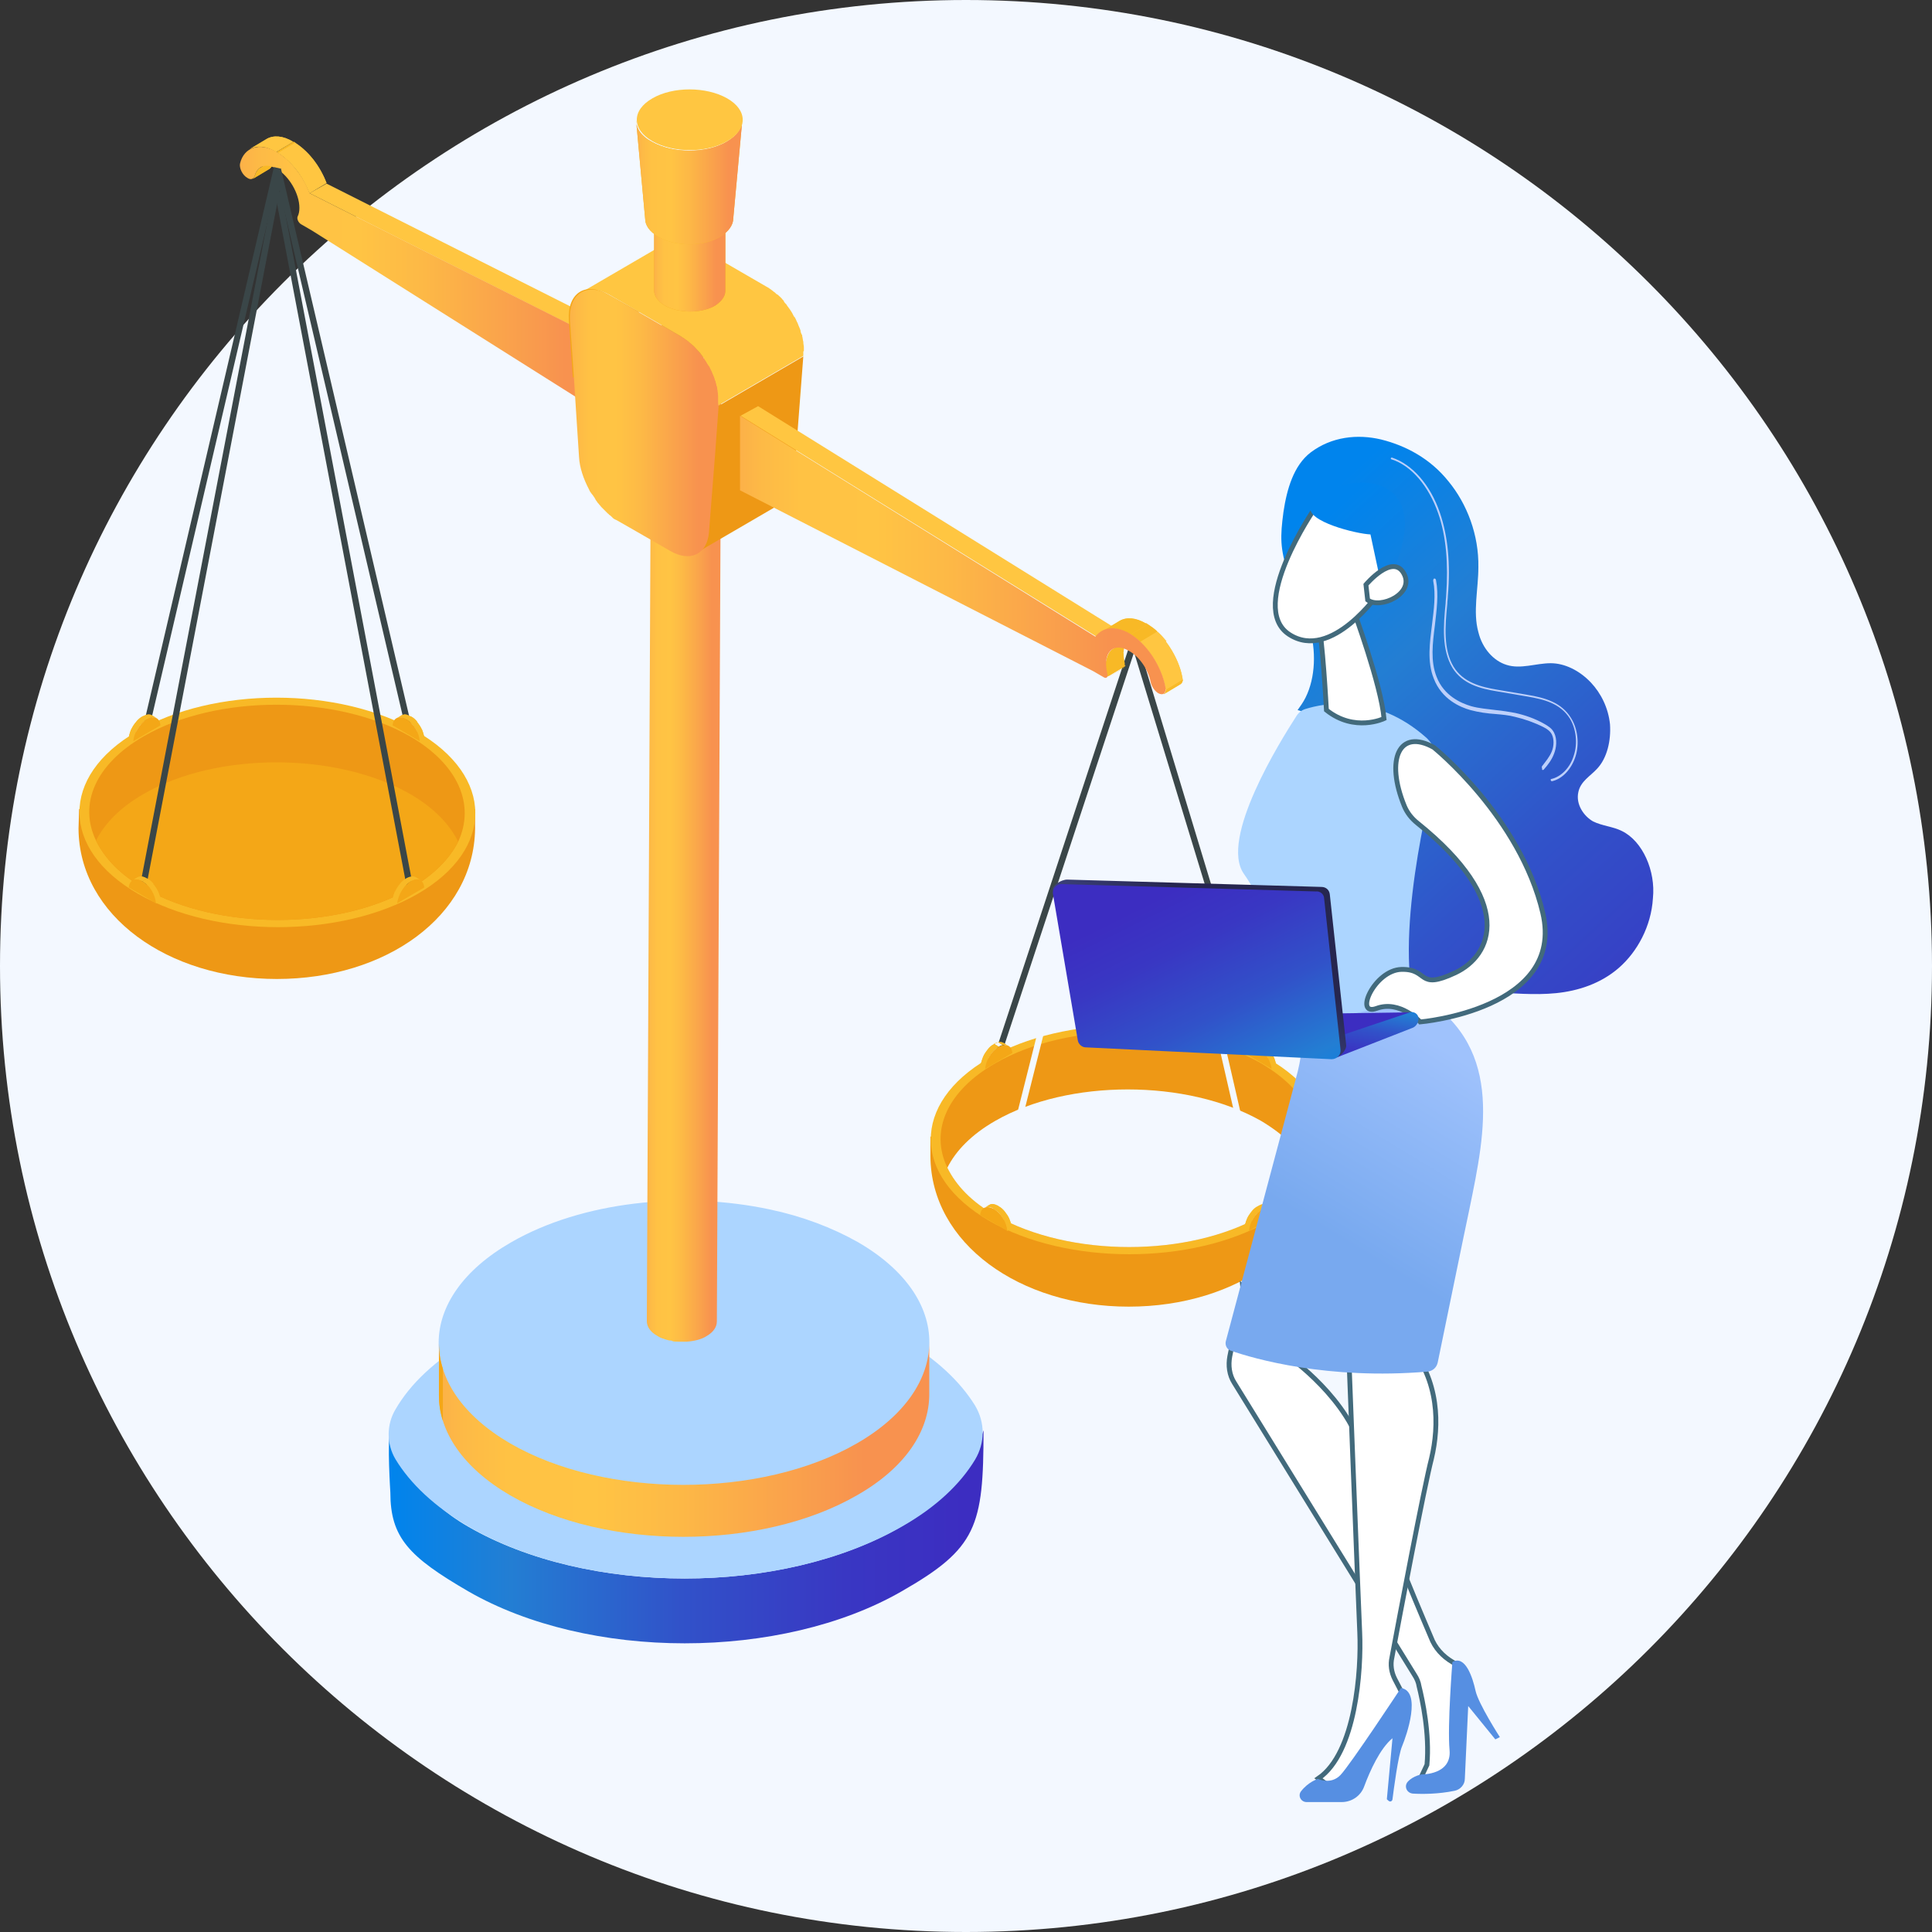 <svg width="100" height="100" viewBox="0 0 100 100" fill="none" xmlns="http://www.w3.org/2000/svg">
    <rect x="0" y="0" width="100" height="100" fill="#333333" stroke="none"/>
    <path d="M50 100C77.614 100 100 77.614 100 50C100 22.386 77.614 0 50 0C22.386 0 0 22.386 0 50C0 77.614 22.386 100 50 100Z" fill="#F3F8FF"/>
    <path d="M48.158 59.854C48.188 64.357 52.778 67.632 58.422 67.632C64.065 67.632 68.626 64.386 68.685 59.854V58.83H48.158V59.854Z" fill="#EE9815"/>
    <path d="M65.644 54.795C69.65 57.105 69.679 60.877 65.703 63.187C61.697 65.497 55.206 65.497 51.2 63.187C47.194 60.877 47.164 57.105 51.141 54.795C55.118 52.485 61.638 52.485 65.644 54.795Z" fill="#F8B926"/>
    <path d="M67.779 60.497C67.34 61.374 66.522 62.222 65.293 62.924C61.522 65.088 55.381 65.088 51.551 62.924C50.293 62.222 49.475 61.345 49.036 60.439C48.13 58.567 48.978 56.491 51.522 55.029C55.293 52.866 61.434 52.866 65.264 55.029C67.837 56.55 68.685 58.626 67.779 60.497Z" fill="#EE9815"/>
    <path d="M67.778 60.497C67.34 61.374 66.521 62.222 65.293 62.924C61.521 65.088 55.381 65.088 51.55 62.924C50.293 62.222 49.474 61.345 49.035 60.439C49.474 59.561 50.293 58.714 51.521 58.012C55.293 55.848 61.433 55.848 65.264 58.012C66.492 58.743 67.34 59.591 67.778 60.497Z" fill="#F3F8FF"/>
    <path d="M51.608 63.099L51.287 63.041L58.655 33.772L58.977 33.83L51.608 63.099Z" fill="#F3F8FF"/>
    <path d="M65.147 63.099L58.597 34.532L58.889 34.474L65.468 63.041L65.147 63.099Z" fill="#F3F8FF"/>
    <path d="M51.784 54.708L51.463 54.649L58.539 33.187L58.86 33.275L51.784 54.708Z" fill="#3A4648"/>
    <path d="M65.059 54.62L58.568 33.333L58.889 33.245L65.351 54.561L65.059 54.62Z" fill="#3A4648"/>
    <path d="M51.931 53.976L52.165 54.123C52.048 54.035 51.843 54.064 51.668 54.181L51.434 54.035C51.638 53.918 51.814 53.918 51.931 53.976Z" fill="#F8B926"/>
    <path d="M51.697 54.181L51.463 54.035C51.55 54.006 51.609 53.977 51.667 53.947L51.901 54.094C51.843 54.094 51.755 54.123 51.697 54.181Z" fill="#F3F8FF"/>
    <path d="M51.901 54.094L51.667 53.947C51.784 53.918 51.872 53.947 51.93 53.977L52.164 54.123C52.105 54.065 52.018 54.065 51.901 54.094Z" fill="#F8B926"/>
    <path d="M52.194 54.123L51.959 53.976L52.194 54.123Z" fill="#F8B926"/>
    <path d="M50.995 55.322L50.761 55.176C50.79 54.737 51.112 54.24 51.463 54.035L51.697 54.182C51.316 54.386 51.024 54.883 50.995 55.322Z" fill="#F8B926"/>
    <path d="M50.995 55.322L50.761 55.176C50.761 55.03 50.819 54.883 50.878 54.708L51.112 54.854C51.024 55 50.995 55.176 50.995 55.322Z" fill="#F8B926"/>
    <path d="M51.112 54.854L50.878 54.708C50.936 54.562 51.024 54.445 51.112 54.328L51.346 54.474C51.258 54.591 51.17 54.737 51.112 54.854Z" fill="#F8B926"/>
    <path d="M51.345 54.474L51.111 54.328C51.199 54.211 51.316 54.094 51.462 54.035L51.696 54.182C51.55 54.24 51.433 54.357 51.345 54.474Z" fill="#F8B926"/>
    <path d="M51.697 54.181C52.077 53.977 52.369 54.123 52.399 54.503L50.995 55.322C51.024 54.883 51.317 54.386 51.697 54.181Z" fill="#F4A717"/>
    <path d="M51.199 62.369L50.965 62.515C51.082 62.427 51.287 62.456 51.462 62.573L51.696 62.427C51.492 62.31 51.316 62.281 51.199 62.369Z" fill="#F8B926"/>
    <path d="M51.433 62.573L51.667 62.427C51.58 62.397 51.521 62.368 51.463 62.339L51.229 62.485C51.287 62.485 51.375 62.514 51.433 62.573Z" fill="#F8B926"/>
    <path d="M51.228 62.485L51.462 62.339C51.345 62.31 51.258 62.339 51.199 62.368L50.965 62.514C51.024 62.456 51.111 62.456 51.228 62.485Z" fill="#F8B926"/>
    <path d="M50.936 62.514L51.17 62.368L50.936 62.514Z" fill="#F8B926"/>
    <path d="M52.136 63.713L52.369 63.567C52.34 63.129 52.019 62.632 51.668 62.427L51.434 62.573C51.814 62.778 52.106 63.275 52.136 63.713Z" fill="#F8B926"/>
    <path d="M52.135 63.714L52.369 63.568C52.369 63.421 52.311 63.275 52.252 63.1L52.018 63.246C52.106 63.392 52.135 63.568 52.135 63.714Z" fill="#F8B926"/>
    <path d="M52.018 63.245L52.252 63.099C52.193 62.953 52.106 62.836 52.018 62.719L51.784 62.865C51.872 62.982 51.959 63.129 52.018 63.245Z" fill="#F8B926"/>
    <path d="M51.785 62.865L52.019 62.719C51.931 62.602 51.814 62.485 51.668 62.427L51.434 62.573C51.58 62.632 51.697 62.748 51.785 62.865Z" fill="#F8B926"/>
    <path d="M51.433 62.573C51.053 62.368 50.761 62.515 50.732 62.895L52.135 63.713C52.106 63.275 51.813 62.778 51.433 62.573Z" fill="#F4A717"/>
    <path d="M64.854 53.976L64.62 54.123C64.737 54.035 64.942 54.064 65.117 54.181L65.351 54.035C65.146 53.918 64.971 53.918 64.854 53.976Z" fill="#F8B926"/>
    <path d="M65.117 54.181L65.351 54.035C65.263 54.006 65.205 53.977 65.146 53.947L64.912 54.094C64.942 54.094 65.029 54.123 65.117 54.181Z" fill="#F8B926"/>
    <path d="M64.883 54.094L65.117 53.947C65 53.918 64.912 53.947 64.854 53.977L64.62 54.123C64.678 54.065 64.795 54.065 64.883 54.094Z" fill="#F8B926"/>
    <path d="M64.62 54.123L64.854 53.976L64.62 54.123C64.62 54.123 64.591 54.123 64.62 54.123Z" fill="#F8B926"/>
    <path d="M65.819 55.322L66.053 55.176C66.024 54.737 65.702 54.24 65.351 54.035L65.117 54.182C65.468 54.386 65.761 54.883 65.819 55.322Z" fill="#F8B926"/>
    <path d="M65.819 55.322L66.053 55.176C66.053 55.03 65.995 54.883 65.936 54.708L65.702 54.854C65.761 55 65.79 55.176 65.819 55.322Z" fill="#F8B926"/>
    <path d="M65.673 54.854L65.907 54.708C65.848 54.562 65.76 54.445 65.673 54.328L65.439 54.474C65.556 54.591 65.614 54.737 65.673 54.854Z" fill="#F8B926"/>
    <path d="M65.439 54.474L65.673 54.328C65.585 54.211 65.468 54.094 65.322 54.035L65.088 54.182C65.234 54.24 65.351 54.357 65.439 54.474Z" fill="#F8B926"/>
    <path d="M65.117 54.181C64.737 53.977 64.445 54.123 64.416 54.503L65.819 55.322C65.761 54.883 65.468 54.386 65.117 54.181Z" fill="#F4A717"/>
    <path d="M65.614 62.369L65.848 62.515C65.731 62.427 65.527 62.456 65.351 62.573L65.117 62.427C65.293 62.31 65.468 62.281 65.614 62.369Z" fill="#F8B926"/>
    <path d="M65.351 62.573L65.117 62.427C65.205 62.397 65.263 62.368 65.322 62.339L65.556 62.485C65.498 62.485 65.41 62.514 65.351 62.573Z" fill="#F8B926"/>
    <path d="M65.556 62.485L65.322 62.339C65.439 62.31 65.526 62.339 65.585 62.368L65.819 62.514C65.76 62.456 65.672 62.456 65.556 62.485Z" fill="#F8B926"/>
    <path d="M65.848 62.514L65.614 62.368L65.848 62.514Z" fill="#F8B926"/>
    <path d="M64.65 63.713L64.416 63.567C64.445 63.129 64.766 62.632 65.117 62.427L65.351 62.573C64.971 62.778 64.679 63.275 64.65 63.713Z" fill="#F8B926"/>
    <path d="M64.65 63.714L64.416 63.568C64.416 63.421 64.474 63.275 64.532 63.1L64.766 63.246C64.708 63.392 64.65 63.568 64.65 63.714Z" fill="#F8B926"/>
    <path d="M64.767 63.245L64.533 63.099C64.591 62.953 64.679 62.836 64.767 62.719L65.001 62.865C64.913 62.982 64.825 63.129 64.767 63.245Z" fill="#F8B926"/>
    <path d="M65 62.865L64.766 62.719C64.854 62.602 64.971 62.485 65.117 62.427L65.351 62.573C65.234 62.632 65.117 62.748 65 62.865Z" fill="#F8B926"/>
    <path d="M65.352 62.573C65.732 62.368 66.024 62.515 66.053 62.895L64.65 63.713C64.679 63.275 64.972 62.778 65.352 62.573Z" fill="#F4A717"/>
    <path d="M13.479 8.684L14.356 8.157C14.21 8.245 14.123 8.391 14.064 8.596C14.035 8.655 14.005 8.713 13.947 8.742L13.07 9.269C13.128 9.239 13.158 9.181 13.187 9.122C13.245 8.918 13.333 8.771 13.479 8.684Z" fill="#F8B926"/>
    <path d="M13.479 8.684L14.357 8.157C14.298 8.187 14.24 8.245 14.21 8.304L13.333 8.83C13.363 8.771 13.421 8.713 13.479 8.684Z" fill="#F8B926"/>
    <path d="M13.333 8.83L14.21 8.303C14.152 8.362 14.123 8.45 14.093 8.537L13.216 9.064C13.216 8.976 13.275 8.888 13.333 8.83Z" fill="#F8B926"/>
    <path d="M13.187 9.064L14.064 8.538C14.064 8.567 14.064 8.567 14.064 8.596C14.064 8.596 14.064 8.596 14.064 8.625L13.187 9.152C13.187 9.152 13.187 9.152 13.187 9.122C13.187 9.093 13.187 9.064 13.187 9.064Z" fill="#F8B926"/>
    <path d="M13.187 9.122L14.064 8.596C14.064 8.625 14.035 8.655 14.005 8.684L13.128 9.21C13.157 9.181 13.157 9.152 13.187 9.122Z" fill="#F8B926"/>
    <path d="M13.128 9.21L14.005 8.684C13.976 8.713 13.976 8.713 13.947 8.742L13.07 9.269C13.099 9.24 13.128 9.24 13.128 9.21Z" fill="#F8B926"/>
    <path d="M12.924 7.719L13.801 7.193C14.152 6.988 14.649 7.017 15.175 7.339L14.298 7.865C13.772 7.544 13.304 7.514 12.924 7.719Z" fill="#F8B926"/>
    <path d="M12.924 7.719L13.801 7.193C14.152 6.988 14.649 7.017 15.175 7.339L14.298 7.865C13.772 7.544 13.304 7.514 12.924 7.719Z" fill="#FFC641"/>
    <path d="M14.328 7.865L15.205 7.338C15.936 7.777 16.579 8.596 16.901 9.473L16.023 9.999C15.702 9.122 15.059 8.303 14.328 7.865Z" fill="#FFC641"/>
    <path d="M14.328 7.865L15.205 7.338C15.234 7.367 15.263 7.367 15.293 7.397L14.415 7.923C14.357 7.894 14.357 7.894 14.328 7.865Z" fill="#F8B926"/>
    <path d="M14.386 7.923L15.263 7.397C15.438 7.514 15.614 7.631 15.76 7.777L14.883 8.303C14.736 8.157 14.561 8.011 14.386 7.923Z" fill="#FFC641"/>
    <path d="M14.883 8.303L15.76 7.777C15.936 7.923 16.082 8.098 16.228 8.274L15.351 8.8C15.205 8.625 15.059 8.449 14.883 8.303Z" fill="#FFC641"/>
    <path d="M15.351 8.8L16.228 8.274C16.491 8.625 16.725 9.034 16.901 9.473L16.023 9.999C15.848 9.59 15.643 9.18 15.351 8.8Z" fill="#FFC641"/>
    <path d="M31.783 17.953L32.69 17.456L32.66 21.316L31.783 21.813V17.953Z" fill="#F8B926"/>
    <path d="M16.024 10L16.901 9.503L32.69 17.456L31.784 17.953L16.024 10Z" fill="#FFC641"/>
    <path d="M14.327 7.865C15.058 8.304 15.702 9.122 16.023 10L31.813 17.953V21.812L16.14 11.929L15.585 11.608C15.438 11.52 15.351 11.315 15.409 11.198C15.468 11.082 15.497 10.935 15.497 10.76C15.497 10.029 14.971 9.122 14.327 8.742C13.772 8.421 13.333 8.596 13.187 9.093C13.129 9.269 12.982 9.327 12.807 9.21C12.544 9.064 12.368 8.684 12.427 8.45C12.632 7.631 13.421 7.339 14.327 7.865Z" fill="url(#paint0_linear)"/>
    <path d="M50.907 74.035C50.351 75.819 49.065 77.631 46.667 79.006C40.439 82.602 30.41 82.602 24.211 79.006C21.872 77.661 20.761 75.789 20.205 74.035C20.03 74.561 20.205 77.251 20.205 77.251C20.205 79.59 21.17 80.585 24.24 82.368C27.34 84.152 31.375 85.058 35.439 85.058C39.503 85.058 43.568 84.152 46.667 82.368C50.556 80.146 50.907 79.006 50.907 74.035Z" fill="url(#paint1_linear)"/>
    <path d="M24.24 79.006C30.41 82.602 40.468 82.602 46.696 79.006C48.45 78.012 49.708 76.813 50.468 75.555C50.994 74.678 50.994 73.626 50.468 72.749C49.708 71.52 48.48 70.351 46.784 69.357C40.614 65.76 30.556 65.76 24.328 69.357C22.515 70.409 21.228 71.637 20.468 72.953C20 73.743 20 74.737 20.468 75.526C21.228 76.784 22.486 77.982 24.24 79.006Z" fill="#ACD5FF"/>
    <path d="M44.415 64.298C43.07 63.538 41.52 62.953 39.854 62.602C35.351 61.637 30.117 62.193 26.462 64.298C21.462 67.163 21.462 71.813 26.403 74.678C27.982 75.614 29.912 76.228 31.93 76.549C36.199 77.251 40.965 76.608 44.356 74.678C49.327 71.813 49.356 67.163 44.415 64.298Z" fill="#ACD5FF"/>
    <path d="M22.719 69.532V72.222C22.719 74.093 23.947 75.965 26.403 77.397C31.345 80.263 39.386 80.263 44.356 77.397C46.871 75.965 48.099 74.064 48.099 72.164V69.474C48.099 71.374 46.842 73.275 44.356 74.707C39.386 77.573 31.345 77.573 26.403 74.707C23.947 73.275 22.719 71.403 22.719 69.532Z" fill="url(#paint2_linear)"/>
    <path d="M22.719 69.532V72.222C22.719 72.66 22.777 73.099 22.924 73.538V70.848C22.777 70.409 22.719 69.971 22.719 69.532Z" fill="#F4A717"/>
    <path d="M36.813 16.843C37.544 17.252 37.544 17.924 36.813 18.334C36.111 18.743 34.941 18.743 34.211 18.334C33.48 17.924 33.48 17.252 34.211 16.843C34.941 16.433 36.082 16.433 36.813 16.843Z" fill="#E6A439"/>
    <path d="M4.064 42.894C4.094 47.397 8.684 50.672 14.328 50.672C19.971 50.672 24.532 47.427 24.591 42.894V41.871H4.094L4.064 42.894Z" fill="#EE9815"/>
    <path d="M21.579 37.865C25.585 40.175 25.614 43.947 21.638 46.257C17.632 48.567 11.141 48.567 7.135 46.257C3.129 43.947 3.1 40.175 7.076 37.865C11.053 35.526 17.544 35.526 21.579 37.865Z" fill="#F8B926"/>
    <path d="M23.714 43.567C23.275 44.444 22.457 45.292 21.229 45.994C17.457 48.158 11.287 48.158 7.486 45.994C6.229 45.292 5.41 44.415 4.971 43.509C4.065 41.637 4.913 39.561 7.457 38.099C11.229 35.935 17.369 35.935 21.199 38.099C23.773 39.59 24.591 41.696 23.714 43.567Z" fill="#EE9815"/>
    <path d="M23.713 43.567C23.275 44.444 22.456 45.292 21.228 45.994C17.456 48.158 11.287 48.158 7.485 45.994C6.228 45.292 5.409 44.415 4.971 43.508C5.409 42.631 6.228 41.783 7.456 41.082C11.228 38.918 17.368 38.918 21.199 41.082C22.427 41.783 23.275 42.661 23.713 43.567Z" fill="#F4A717"/>
    <path d="M14.272 9.217L7.203 46.089L7.519 46.15L14.588 9.278L14.272 9.217Z" fill="#3A4648"/>
    <path d="M14.546 9.911L14.23 9.971L21.096 46.139L21.412 46.08L14.546 9.911Z" fill="#3A4648"/>
    <path d="M14.178 8.647L7.393 37.69L7.707 37.763L14.492 8.72L14.178 8.647Z" fill="#3A4648"/>
    <path d="M14.539 8.714L14.225 8.788L20.992 37.685L21.305 37.612L14.539 8.714Z" fill="#3A4648"/>
    <path d="M7.866 37.047L8.1 37.193C7.983 37.105 7.778 37.135 7.603 37.252L7.369 37.105C7.574 36.959 7.749 36.959 7.866 37.047Z" fill="#F8B926"/>
    <path d="M7.603 37.222L7.369 37.076C7.457 37.047 7.515 37.017 7.574 36.988L7.807 37.134C7.749 37.164 7.691 37.193 7.603 37.222Z" fill="#F8B926"/>
    <path d="M7.837 37.134L7.603 36.988C7.72 36.959 7.808 36.988 7.866 37.017L8.1 37.164C8.013 37.134 7.925 37.105 7.837 37.134Z" fill="#F8B926"/>
    <path d="M8.099 37.164L7.866 37.017L8.099 37.164Z" fill="#F8B926"/>
    <path d="M6.901 38.363L6.667 38.217C6.696 37.778 7.018 37.281 7.369 37.076L7.602 37.222C7.252 37.427 6.93 37.924 6.901 38.363Z" fill="#F8B926"/>
    <path d="M6.901 38.363L6.667 38.217C6.667 38.071 6.725 37.925 6.784 37.749L7.018 37.895C6.959 38.071 6.93 38.217 6.901 38.363Z" fill="#F8B926"/>
    <path d="M7.018 37.924L6.784 37.778C6.842 37.632 6.93 37.515 7.018 37.398L7.252 37.544C7.164 37.632 7.076 37.778 7.018 37.924Z" fill="#F8B926"/>
    <path d="M7.281 37.515L7.047 37.369C7.135 37.252 7.252 37.135 7.398 37.076L7.632 37.222C7.486 37.31 7.369 37.398 7.281 37.515Z" fill="#F8B926"/>
    <path d="M7.603 37.222C7.983 37.018 8.275 37.164 8.305 37.544L6.901 38.363C6.93 37.924 7.252 37.427 7.603 37.222Z" fill="#F4A717"/>
    <path d="M7.105 45.409L6.872 45.555C6.988 45.467 7.193 45.497 7.369 45.614L7.603 45.467C7.427 45.35 7.252 45.35 7.105 45.409Z" fill="#F8B926"/>
    <path d="M7.369 45.614L7.602 45.468C7.515 45.438 7.456 45.409 7.398 45.38L7.164 45.526C7.222 45.555 7.281 45.585 7.369 45.614Z" fill="#F8B926"/>
    <path d="M7.164 45.526L7.397 45.38C7.28 45.351 7.193 45.38 7.134 45.409L6.9 45.555C6.959 45.526 7.047 45.497 7.164 45.526Z" fill="#F8B926"/>
    <path d="M6.872 45.555L7.105 45.409L6.872 45.555Z" fill="#F8B926"/>
    <path d="M8.071 46.754L8.305 46.608C8.275 46.17 7.954 45.672 7.603 45.468L7.369 45.614C7.749 45.819 8.041 46.316 8.071 46.754Z" fill="#F8B926"/>
    <path d="M8.07 46.755L8.304 46.609C8.304 46.462 8.246 46.316 8.187 46.141L7.953 46.287C8.012 46.462 8.07 46.609 8.07 46.755Z" fill="#F8B926"/>
    <path d="M7.953 46.316L8.187 46.169C8.129 46.023 8.041 45.906 7.953 45.789L7.72 45.936C7.807 46.023 7.895 46.169 7.953 46.316Z" fill="#F8B926"/>
    <path d="M7.72 45.907L7.954 45.76C7.866 45.643 7.749 45.526 7.603 45.468L7.369 45.614C7.486 45.672 7.603 45.789 7.72 45.907Z" fill="#F8B926"/>
    <path d="M7.369 45.614C6.988 45.409 6.696 45.556 6.667 45.936L8.07 46.755C8.041 46.316 7.749 45.819 7.369 45.614Z" fill="#F4A717"/>
    <path d="M20.76 37.047L20.526 37.193C20.643 37.105 20.848 37.135 21.023 37.252L21.257 37.105C21.081 36.959 20.906 36.959 20.76 37.047Z" fill="#F8B926"/>
    <path d="M21.023 37.222L21.257 37.076C21.169 37.047 21.111 37.017 21.052 36.988L20.819 37.134C20.877 37.164 20.965 37.193 21.023 37.222Z" fill="#F8B926"/>
    <path d="M20.818 37.134L21.052 36.988C20.935 36.959 20.848 36.988 20.789 37.017L20.555 37.164C20.614 37.134 20.701 37.105 20.818 37.134Z" fill="#F8B926"/>
    <path d="M20.526 37.164L20.76 37.017L20.526 37.164Z" fill="#F8B926"/>
    <path d="M21.725 38.363L21.959 38.217C21.93 37.778 21.608 37.281 21.258 37.076L21.024 37.222C21.404 37.427 21.696 37.924 21.725 38.363Z" fill="#F8B926"/>
    <path d="M21.725 38.363L21.959 38.217C21.959 38.071 21.901 37.925 21.842 37.749L21.608 37.895C21.667 38.071 21.725 38.217 21.725 38.363Z" fill="#F8B926"/>
    <path d="M21.608 37.924L21.842 37.778C21.784 37.632 21.696 37.515 21.608 37.398L21.374 37.544C21.462 37.632 21.55 37.778 21.608 37.924Z" fill="#F8B926"/>
    <path d="M21.375 37.515L21.608 37.369C21.521 37.252 21.404 37.135 21.258 37.076L21.024 37.222C21.141 37.31 21.258 37.398 21.375 37.515Z" fill="#F8B926"/>
    <path d="M21.023 37.222C20.643 37.018 20.351 37.164 20.322 37.544L21.725 38.363C21.696 37.924 21.403 37.427 21.023 37.222Z" fill="#F4A717"/>
    <path d="M21.521 45.409L21.755 45.555C21.638 45.467 21.433 45.497 21.258 45.614L21.024 45.467C21.228 45.35 21.404 45.35 21.521 45.409Z" fill="#F8B926"/>
    <path d="M21.258 45.614L21.024 45.468C21.111 45.438 21.17 45.409 21.228 45.38L21.462 45.526C21.433 45.555 21.345 45.585 21.258 45.614Z" fill="#F8B926"/>
    <path d="M21.491 45.526L21.258 45.38C21.375 45.351 21.462 45.38 21.521 45.409L21.755 45.555C21.696 45.526 21.579 45.497 21.491 45.526Z" fill="#F8B926"/>
    <path d="M21.754 45.555L21.52 45.409L21.754 45.555C21.754 45.555 21.783 45.555 21.754 45.555Z" fill="#F8B926"/>
    <path d="M20.555 46.754L20.322 46.608C20.351 46.17 20.672 45.672 21.023 45.468L21.257 45.614C20.906 45.819 20.614 46.316 20.555 46.754Z" fill="#F8B926"/>
    <path d="M20.555 46.755L20.322 46.609C20.322 46.462 20.38 46.316 20.439 46.141L20.672 46.287C20.614 46.462 20.585 46.609 20.555 46.755Z" fill="#F8B926"/>
    <path d="M20.702 46.316L20.468 46.169C20.526 46.023 20.614 45.906 20.702 45.789L20.936 45.936C20.819 46.023 20.76 46.169 20.702 46.316Z" fill="#F8B926"/>
    <path d="M20.936 45.907L20.702 45.76C20.79 45.643 20.907 45.526 21.053 45.468L21.287 45.614C21.141 45.672 21.024 45.789 20.936 45.907Z" fill="#F8B926"/>
    <path d="M21.258 45.614C21.638 45.409 21.93 45.556 21.959 45.936L20.556 46.755C20.614 46.316 20.907 45.819 21.258 45.614Z" fill="#F4A717"/>
    <path d="M36.813 18.362C36.462 18.567 36.023 18.655 35.556 18.684C35.205 18.684 34.854 18.625 34.562 18.508H34.532C34.415 18.479 34.328 18.421 34.24 18.362C34.181 18.333 34.123 18.304 34.094 18.245L34.064 18.216C34.006 18.187 33.977 18.128 33.947 18.099C33.801 17.953 33.714 17.777 33.714 17.602L33.48 68.391C33.48 68.655 33.655 68.947 34.035 69.152C34.123 69.21 34.24 69.269 34.357 69.298C34.386 69.298 34.415 69.327 34.444 69.327C34.532 69.356 34.62 69.386 34.708 69.386C34.737 69.386 34.766 69.386 34.795 69.415C34.883 69.444 35 69.444 35.088 69.444C35.117 69.444 35.146 69.444 35.175 69.444C35.292 69.444 35.409 69.444 35.526 69.444H35.556C35.936 69.415 36.316 69.327 36.579 69.152C36.93 68.947 37.105 68.684 37.105 68.391L37.339 17.602C37.368 17.894 37.164 18.157 36.813 18.362Z" fill="url(#paint3_linear)"/>
    <path d="M37.164 21.024L36.667 27.515C36.667 27.573 36.667 27.632 36.638 27.691C36.608 27.778 36.608 27.866 36.579 27.954V27.983C36.55 28.071 36.521 28.129 36.462 28.217L36.433 28.246C36.404 28.305 36.345 28.363 36.287 28.422C36.287 28.422 36.258 28.422 36.258 28.451C36.199 28.509 36.141 28.538 36.082 28.597L40.497 26.024C40.556 25.995 40.614 25.936 40.673 25.878C40.673 25.878 40.702 25.878 40.702 25.848C40.761 25.79 40.79 25.731 40.848 25.673L40.877 25.644C40.907 25.585 40.965 25.497 40.994 25.41V25.381C41.024 25.293 41.053 25.205 41.053 25.117C41.053 25.059 41.082 25 41.082 24.942L41.579 18.451L37.164 21.024Z" fill="#EE9815"/>
    <path d="M41.609 18.129C41.609 18.099 41.609 18.041 41.609 18.012V17.982C41.609 17.895 41.58 17.807 41.58 17.719V17.69C41.55 17.602 41.55 17.485 41.521 17.398V17.368C41.521 17.339 41.521 17.339 41.492 17.31C41.463 17.251 41.434 17.164 41.434 17.105C41.434 17.076 41.404 17.047 41.404 17.017C41.375 16.959 41.346 16.871 41.317 16.813C41.317 16.784 41.287 16.754 41.287 16.725C41.229 16.637 41.2 16.52 41.141 16.433C41.141 16.433 41.141 16.404 41.112 16.404C41.053 16.316 41.024 16.228 40.966 16.14C40.937 16.111 40.937 16.082 40.907 16.053C40.878 15.994 40.819 15.936 40.761 15.848C40.732 15.819 40.732 15.789 40.703 15.76C40.644 15.702 40.586 15.643 40.556 15.556C40.527 15.526 40.527 15.526 40.498 15.497C40.439 15.409 40.352 15.351 40.264 15.263C40.235 15.234 40.235 15.234 40.206 15.234C40.147 15.175 40.089 15.117 40.03 15.088L40.001 15.058C39.884 14.971 39.767 14.883 39.65 14.825L35.966 12.69L34.504 13.538L35.966 12.69C35.732 12.544 35.469 12.456 35.264 12.427H35.235C35.206 12.427 35.147 12.427 35.118 12.427C35.089 12.427 35.059 12.427 35.03 12.427C35.001 12.427 34.942 12.427 34.913 12.427C34.884 12.427 34.855 12.427 34.855 12.427C34.825 12.427 34.767 12.456 34.738 12.456C34.708 12.456 34.708 12.456 34.679 12.485C34.621 12.515 34.562 12.515 34.533 12.544L30.118 15.117C30.176 15.088 30.206 15.058 30.264 15.058C30.293 15.058 30.293 15.058 30.323 15.029C30.352 15.029 30.41 15 30.439 15C30.469 15 30.498 15 30.498 15C30.527 15 30.586 15 30.615 15C30.644 15 30.673 15 30.703 15C30.732 15 30.79 15 30.82 15C31.053 15.029 31.287 15.117 31.55 15.263L35.235 17.398C35.352 17.485 35.498 17.573 35.615 17.661C35.673 17.719 35.732 17.778 35.79 17.807C35.82 17.836 35.819 17.836 35.849 17.865C35.937 17.924 35.995 18.012 36.083 18.099C36.112 18.129 36.112 18.129 36.141 18.158C36.2 18.216 36.258 18.275 36.287 18.333C36.317 18.363 36.346 18.392 36.346 18.421C36.404 18.48 36.434 18.538 36.463 18.596C36.492 18.626 36.492 18.655 36.521 18.684C36.58 18.772 36.609 18.86 36.667 18.918C36.667 18.918 36.667 18.947 36.697 18.947C36.755 19.035 36.785 19.152 36.843 19.24C36.843 19.269 36.872 19.298 36.872 19.327C36.901 19.386 36.931 19.474 36.96 19.532C36.96 19.561 36.989 19.591 36.989 19.649C37.018 19.707 37.048 19.795 37.048 19.854C37.048 19.883 37.077 19.912 37.077 19.942C37.106 20.029 37.135 20.146 37.135 20.234V20.263C37.165 20.351 37.165 20.439 37.165 20.526C37.165 20.585 37.165 20.614 37.165 20.672C37.165 20.702 37.165 20.731 37.165 20.76C37.165 20.848 37.165 20.906 37.165 20.994L41.58 18.421C41.58 18.333 41.58 18.275 41.58 18.187C41.609 18.187 41.609 18.158 41.609 18.129Z" fill="#FFC641"/>
    <path d="M31.462 15.234C30.293 14.562 29.357 15.176 29.445 16.579L29.65 19.562L33.071 16.141L31.462 15.234Z" fill="#F4A717"/>
    <path d="M37.164 20.761C37.164 20.732 37.164 20.703 37.164 20.644C37.164 20.586 37.164 20.557 37.164 20.498C37.164 20.44 37.164 20.381 37.135 20.352C37.135 20.323 37.135 20.294 37.135 20.264C37.135 20.206 37.105 20.147 37.105 20.089C37.105 20.059 37.105 20.059 37.105 20.03C37.076 19.972 37.076 19.884 37.047 19.826V19.796C37.018 19.709 36.988 19.65 36.959 19.562C36.608 18.656 35.965 17.808 35.205 17.399L31.52 15.264C30.351 14.592 29.415 15.206 29.503 16.609L29.708 19.592L29.854 21.872L29.971 23.656C30 24.212 30.205 24.796 30.497 25.352C30.526 25.44 30.585 25.498 30.643 25.586L30.672 25.615C30.702 25.674 30.76 25.732 30.79 25.791C30.79 25.82 30.819 25.82 30.819 25.849C30.848 25.907 30.907 25.966 30.936 26.024C30.965 26.054 30.965 26.054 30.994 26.083C31.023 26.141 31.082 26.171 31.111 26.229C31.14 26.258 31.14 26.258 31.17 26.288C31.199 26.317 31.257 26.375 31.287 26.405C31.316 26.434 31.316 26.434 31.345 26.463C31.374 26.492 31.433 26.551 31.462 26.58C31.491 26.609 31.52 26.609 31.52 26.639C31.579 26.668 31.608 26.697 31.667 26.755C31.696 26.785 31.696 26.785 31.725 26.814C31.784 26.872 31.871 26.902 31.93 26.931L32.953 27.516L34.678 28.51C35.731 29.124 36.608 28.685 36.696 27.545L37.018 23.451L37.193 21.054C37.164 20.937 37.164 20.849 37.164 20.761Z" fill="url(#paint4_linear)"/>
    <path d="M38.333 21.52L39.24 21.023L57.632 32.456L56.754 32.953L38.333 21.52Z" fill="#FFC641"/>
    <path d="M57.602 33.596L58.479 33.069C58.275 33.186 58.128 33.45 58.128 33.83C58.128 34.005 58.157 34.181 58.187 34.327C58.216 34.444 58.187 34.502 58.128 34.532L57.251 35.058C57.31 35.029 57.31 34.941 57.28 34.853C57.222 34.678 57.222 34.502 57.222 34.356C57.28 33.976 57.397 33.713 57.602 33.596Z" fill="#F8B926"/>
    <path d="M57.602 33.596L58.479 33.069C58.42 33.099 58.362 33.157 58.333 33.216L57.455 33.742C57.514 33.684 57.543 33.625 57.602 33.596Z" fill="#F8B926"/>
    <path d="M57.455 33.742L58.332 33.215C58.274 33.274 58.245 33.362 58.215 33.449L57.338 33.976C57.367 33.888 57.397 33.8 57.455 33.742Z" fill="#F8B926"/>
    <path d="M57.339 33.976L58.216 33.45C58.187 33.538 58.157 33.654 58.157 33.771L57.28 34.298C57.28 34.181 57.309 34.064 57.339 33.976Z" fill="#F8B926"/>
    <path d="M57.28 34.297L58.157 33.771C58.157 33.8 58.157 33.8 58.157 33.83C58.157 34.005 58.187 34.181 58.216 34.327C58.216 34.356 58.216 34.385 58.216 34.414L57.339 34.941C57.339 34.912 57.339 34.882 57.339 34.853C57.28 34.678 57.28 34.502 57.28 34.356C57.28 34.327 57.28 34.327 57.28 34.297Z" fill="#F8B926"/>
    <path d="M57.368 34.941L58.245 34.414C58.245 34.443 58.245 34.443 58.245 34.473L57.368 34.999C57.368 34.999 57.368 34.97 57.368 34.941Z" fill="#F8B926"/>
    <path d="M57.339 35L58.216 34.473C58.216 34.502 58.216 34.502 58.187 34.502L57.309 35.029C57.339 35.029 57.339 35.029 57.339 35Z" fill="#F8B926"/>
    <path d="M57.339 35.058L58.216 34.531L58.187 34.561L57.339 35.058C57.309 35.058 57.309 35.058 57.339 35.058Z" fill="#F8B926"/>
    <path d="M57.076 32.66L57.953 32.134C58.304 31.929 58.801 31.959 59.327 32.28L58.45 32.806C57.895 32.485 57.427 32.456 57.076 32.66Z" fill="#FFC641"/>
    <path d="M57.076 32.66L57.953 32.134C58.304 31.929 58.801 31.959 59.327 32.28L58.45 32.806C57.895 32.485 57.427 32.456 57.076 32.66Z" fill="#F8B926"/>
    <path d="M61.111 35.409L60.234 35.935C60.322 35.877 60.38 35.76 60.322 35.584C60.117 34.502 59.357 33.333 58.45 32.806L59.328 32.28C60.234 32.806 60.994 33.976 61.199 35.058C61.258 35.233 61.199 35.35 61.111 35.409Z" fill="#FFC641"/>
    <path d="M58.45 32.777L59.328 32.251C59.357 32.28 59.386 32.28 59.415 32.309L58.538 32.836C58.509 32.807 58.48 32.807 58.45 32.777Z" fill="#F8B926"/>
    <path d="M58.538 32.836L59.416 32.309C59.591 32.426 59.767 32.543 59.913 32.69L59.035 33.216C58.86 33.07 58.714 32.953 58.538 32.836Z" fill="#F8B926"/>
    <path d="M59.035 33.216L59.912 32.69C60.088 32.836 60.234 33.011 60.38 33.187L59.503 33.713C59.357 33.538 59.181 33.391 59.035 33.216Z" fill="#FFC641"/>
    <path d="M59.474 33.742L60.351 33.216C60.76 33.772 61.082 34.415 61.199 35.058C61.199 35.117 61.199 35.146 61.199 35.175L60.322 35.702C60.322 35.672 60.322 35.614 60.322 35.585C60.205 34.941 59.912 34.269 59.474 33.742Z" fill="#FFC641"/>
    <path d="M60.351 35.701L61.228 35.175C61.228 35.204 61.228 35.233 61.199 35.263L60.322 35.789C60.322 35.76 60.351 35.731 60.351 35.701Z" fill="#F8B926"/>
    <path d="M60.322 35.789L61.199 35.263C61.199 35.292 61.17 35.321 61.17 35.351L60.293 35.877C60.293 35.848 60.322 35.819 60.322 35.789Z" fill="#F8B926"/>
    <path d="M60.292 35.877L61.169 35.35C61.14 35.379 61.14 35.379 61.111 35.409L60.234 35.935C60.234 35.906 60.263 35.877 60.292 35.877Z" fill="#F8B926"/>
    <path d="M58.45 32.777C59.357 33.303 60.117 34.473 60.322 35.555C60.38 35.876 60.205 36.023 59.941 35.876C59.766 35.759 59.62 35.555 59.561 35.321C59.444 34.677 58.977 33.976 58.421 33.683C57.778 33.303 57.251 33.596 57.251 34.356C57.251 34.531 57.281 34.707 57.31 34.853C57.368 35.028 57.281 35.145 57.135 35.058L56.579 34.736L38.304 25.379V21.52L56.696 32.952C57.076 32.455 57.719 32.367 58.45 32.777Z" fill="url(#paint5_linear)"/>
    <path d="M37.543 10.409V15.058C37.543 15.321 37.368 15.584 37.017 15.818C36.315 16.227 35.146 16.227 34.415 15.818C34.064 15.613 33.859 15.321 33.859 15.058V10.409C33.859 10.672 34.035 10.964 34.415 11.169C35.146 11.578 36.286 11.578 37.017 11.169C37.368 10.964 37.543 10.672 37.543 10.409Z" fill="#F4A717"/>
    <path d="M37.543 10.409V15.058C37.543 15.321 37.368 15.584 37.017 15.818C36.315 16.227 35.146 16.227 34.415 15.818C34.064 15.613 33.859 15.321 33.859 15.058V10.409C33.859 10.672 34.035 10.964 34.415 11.169C35.146 11.578 36.286 11.578 37.017 11.169C37.368 10.964 37.543 10.672 37.543 10.409Z" fill="url(#paint6_linear)"/>
    <path d="M36.988 9.649C37.719 10.058 37.719 10.731 36.988 11.14C36.286 11.549 35.117 11.549 34.386 11.14C33.655 10.731 33.655 10.058 34.386 9.649C35.117 9.239 36.286 9.239 36.988 9.649Z" fill="#F4A717"/>
    <path d="M38.421 6.228L37.953 11.316C37.953 11.638 37.719 11.988 37.281 12.252C36.403 12.778 34.971 12.778 34.064 12.252C33.626 11.988 33.392 11.667 33.392 11.316L32.924 6.228C32.924 6.638 33.187 7.047 33.743 7.339C34.825 7.953 36.55 7.953 37.602 7.339C38.158 7.018 38.421 6.608 38.421 6.228Z" fill="#F8B926"/>
    <path d="M38.421 6.228L37.953 11.316C37.953 11.638 37.719 11.988 37.281 12.252C36.403 12.778 34.971 12.778 34.064 12.252C33.626 11.988 33.392 11.667 33.392 11.316L32.924 6.228C32.924 6.638 33.187 7.047 33.743 7.339C34.825 7.953 36.55 7.953 37.602 7.339C38.158 7.018 38.421 6.608 38.421 6.228Z" fill="url(#paint7_linear)"/>
    <path d="M37.632 5.088C38.713 5.702 38.713 6.696 37.632 7.31C36.579 7.924 34.854 7.924 33.772 7.31C32.69 6.696 32.69 5.702 33.772 5.088C34.825 4.474 36.55 4.474 37.632 5.088Z" fill="#FFC641"/>
    <path d="M83.947 43.012C83.479 42.778 82.924 42.749 82.456 42.515C81.988 42.252 81.549 41.638 81.696 40.994C81.813 40.439 82.31 40.175 82.66 39.795C83.187 39.24 83.391 38.333 83.333 37.485C83.245 36.638 82.865 35.877 82.339 35.322C81.754 34.708 80.994 34.328 80.263 34.328C79.503 34.328 78.713 34.649 77.982 34.415C77.31 34.211 76.725 33.567 76.52 32.719C76.228 31.667 76.52 30.497 76.52 29.357C76.549 27.69 75.935 26.082 74.971 24.912C74.035 23.743 72.778 23.07 71.491 22.749C70.263 22.456 68.918 22.602 67.836 23.421C66.959 24.094 66.608 25.322 66.433 26.491C66.257 27.807 66.257 28.363 66.666 29.678C66.959 30.643 67.485 31.491 67.778 32.485C68.128 33.655 68.099 35.059 67.573 36.111C67.456 36.345 67.31 36.55 67.163 36.754C68.479 37.076 68.596 38.977 67.544 39.591C67.31 39.883 66.93 40.059 66.433 40.059C66.14 40.059 65.906 40 65.701 39.883C65.701 40.614 65.877 41.345 66.228 41.901C66.842 42.865 67.924 43.363 68.304 44.503C68.479 45.029 68.479 45.643 68.655 46.199C68.859 46.959 69.356 47.515 69.853 48.041C70.877 49.123 71.959 50.175 73.216 50.702C74.473 51.228 75.789 51.257 77.105 51.345C78.245 51.404 79.415 51.52 80.555 51.404C81.696 51.287 82.865 50.907 83.801 50.088C84.737 49.269 85.468 47.953 85.555 46.491C85.701 45.088 85.029 43.538 83.947 43.012Z" fill="url(#paint8_linear)"/>
    <path d="M80.321 40.438C80.351 40.438 80.351 40.438 80.321 40.438C80.877 40.322 81.345 39.795 81.549 39.152C81.754 38.509 81.666 37.719 81.316 37.164C80.818 36.345 79.941 36.111 79.064 35.965L77.514 35.702C76.637 35.556 75.731 35.322 75.234 34.503C74.707 33.626 74.795 32.427 74.912 31.257C74.912 31.111 74.941 30.994 74.941 30.848C75.087 29.181 74.941 27.748 74.532 26.55C74.035 25.088 73.099 24.035 72.046 23.684C72.017 23.684 72.017 23.684 71.988 23.713C71.988 23.743 71.988 23.772 72.017 23.772C73.041 24.093 73.947 25.146 74.444 26.579C74.853 27.748 74.971 29.181 74.853 30.819C74.853 30.936 74.824 31.082 74.824 31.228C74.707 32.427 74.62 33.626 75.175 34.561C75.701 35.409 76.608 35.643 77.514 35.789L79.064 36.053C79.912 36.199 80.76 36.403 81.257 37.193C81.579 37.719 81.666 38.48 81.462 39.093C81.286 39.708 80.818 40.205 80.292 40.322C80.263 40.322 80.263 40.351 80.263 40.38C80.292 40.438 80.321 40.438 80.321 40.438Z" fill="#BDD0FB"/>
    <path d="M79.854 39.854C79.883 39.854 79.883 39.854 79.912 39.825C80.117 39.591 80.322 39.328 80.439 39.006C80.555 38.714 80.614 38.275 80.439 37.924C80.322 37.69 80.117 37.573 79.912 37.456C79.444 37.193 78.947 37.018 78.421 36.901C78.099 36.842 77.748 36.784 77.427 36.754C76.988 36.696 76.55 36.667 76.14 36.55C75.643 36.404 74.737 36.023 74.357 35.029C74.035 34.211 74.152 33.304 74.269 32.368C74.357 31.579 74.474 30.79 74.327 30.029C74.327 29.971 74.269 29.942 74.24 29.942C74.21 29.942 74.181 30 74.181 30.058C74.327 30.79 74.21 31.579 74.123 32.31C74.006 33.246 73.859 34.24 74.21 35.117C74.62 36.199 75.585 36.608 76.111 36.754C76.55 36.871 76.988 36.93 77.427 36.959C77.748 36.988 78.099 37.018 78.421 37.105C78.918 37.222 79.415 37.398 79.883 37.632C80.058 37.719 80.234 37.836 80.322 38.012C80.439 38.246 80.439 38.597 80.322 38.889C80.205 39.181 80 39.415 79.824 39.649C79.795 39.678 79.795 39.737 79.824 39.795C79.795 39.825 79.824 39.854 79.854 39.854Z" fill="#BDD0FB"/>
    <path d="M67.573 36.696C68.509 36.404 71.199 35.848 73.83 38.187C74.269 38.597 74.474 39.211 74.328 39.766C73.684 42.339 71.959 49.912 73.626 53.158C73.626 53.158 70.848 56.316 67.719 53.86C67.719 53.86 66.228 47.836 64.386 45.234C63.099 43.421 66.287 38.333 67.076 37.105C67.193 36.901 67.368 36.755 67.573 36.696Z" fill="#ACD5FF"/>
    <path d="M70.058 31.579C70.058 31.579 71.491 35.468 71.637 37.193C71.637 37.193 70.117 37.924 68.655 36.754C68.655 36.754 68.45 32.865 68.216 32.164L70.058 31.579Z" fill="white" stroke="#426A7C" stroke-width="0.25" stroke-miterlimit="10"/>
    <path d="M68.07 26.287C68.07 26.287 64.532 31.404 66.725 32.836C68.918 34.269 71.403 30.643 71.403 30.643C71.403 30.643 72.192 27.866 71.315 26.93C70.438 25.994 68.07 26.287 68.07 26.287Z" fill="white" stroke="#426A7C" stroke-width="0.25" stroke-miterlimit="10"/>
    <path d="M69.707 25.059C69.707 25.059 68.07 25.469 67.836 26.229C67.602 26.989 70.204 27.632 70.935 27.662L71.579 30.673C71.579 30.673 73.245 27.808 72.543 26.17C71.842 24.533 69.707 25.059 69.707 25.059Z" fill="url(#paint9_linear)"/>
    <path d="M70.701 30.263C70.701 30.263 72.076 28.626 72.66 29.678C73.245 30.731 71.432 31.55 70.789 31.053L70.701 30.263Z" fill="white" stroke="#426A7C" stroke-width="0.25" stroke-miterlimit="10"/>
    <path d="M64.327 66.579C64.356 66.843 63.889 69.036 63.654 70.205C63.567 70.673 63.625 71.17 63.889 71.579L73.216 86.696C73.333 86.872 73.421 87.077 73.45 87.281C73.625 87.983 74.005 89.737 73.859 91.346L73.391 92.34L75.409 91.843L75.76 86.375L75.175 86.024C74.678 85.731 74.269 85.293 74.064 84.737C73.216 82.749 71.081 77.72 70.526 75.264C69.883 72.457 66.725 70.234 66.725 70.234L67.251 68.919L64.327 66.579Z" fill="white" stroke="#426A7C" stroke-width="0.25" stroke-miterlimit="10"/>
    <path d="M77.632 89.912C77.632 89.912 76.52 88.187 76.374 87.515C76.228 86.842 75.848 85.644 75.175 86.024C75.175 86.024 74.912 89.328 75.029 90.585C75.146 91.871 73.597 91.842 73.597 91.842C73.597 91.842 73.158 91.901 72.865 92.222C72.661 92.456 72.807 92.807 73.129 92.836C73.626 92.866 74.445 92.866 75.292 92.69C75.585 92.632 75.819 92.369 75.819 92.076L75.994 88.304L77.398 90.029L77.632 89.912Z" fill="#568FE2"/>
    <path d="M69.766 68.918C69.766 68.918 70.292 82.573 70.38 84.503C70.467 86.433 70.175 90.731 68.245 92.047L69.093 92.661C69.093 92.661 70.146 91.754 71.14 90C72.28 88.041 72.602 87.69 72.602 87.69L72.192 86.9C72.017 86.55 71.959 86.169 72.046 85.789C72.426 83.743 73.713 76.959 74.093 75.497C74.502 73.772 74.502 71.462 72.923 69.591C71.344 67.69 69.766 68.918 69.766 68.918Z" fill="white" stroke="#426A7C" stroke-width="0.25" stroke-miterlimit="10"/>
    <path d="M71.959 93.246C72.017 93.246 72.075 93.188 72.075 93.129C72.134 92.661 72.368 90.848 72.573 90.38C72.806 89.825 73.596 87.544 72.514 87.369C72.514 87.369 69.912 91.316 69.385 91.872C68.888 92.398 68.216 92.076 68.216 92.076C68.216 92.076 67.719 92.223 67.339 92.72C67.163 92.954 67.339 93.275 67.631 93.275H69.444C69.97 93.275 70.438 92.954 70.613 92.457C70.906 91.667 71.432 90.497 72.075 89.971L71.783 93.129C71.841 93.188 71.9 93.246 71.959 93.246Z" fill="#568FE2"/>
    <path d="M67.251 52.398C67.251 52.398 67.69 53.684 67.076 55.819L63.45 69.415C63.392 69.62 63.508 69.854 63.713 69.913C64.883 70.322 68.713 71.433 73.889 70.995C74.152 70.965 74.356 70.79 74.415 70.527C74.737 68.977 75.819 63.684 76.052 62.603C76.9 58.48 77.865 54.006 73.304 51.404C71.257 52.31 69.327 52.866 67.251 52.398Z" fill="url(#paint10_linear)"/>
    <path d="M74.211 38.684C74.211 38.684 78.684 42.281 79.854 47.252C81.023 52.252 73.509 52.895 73.509 52.895C73.509 52.895 72.456 51.755 71.257 52.193C70.058 52.632 71.14 50.205 72.544 50.176C73.977 50.146 73.333 51.287 75.322 50.351C77.251 49.445 78.421 46.667 73.363 42.602C73.07 42.368 72.836 42.076 72.69 41.725C71.696 39.298 72.427 37.69 74.211 38.684Z" fill="white" stroke="#426A7C" stroke-width="0.25" stroke-miterlimit="10"/>
    <path d="M60.848 52.574L72.983 52.398L69.766 53.948L60.789 53.363L60.848 52.574Z" fill="url(#paint11_linear)"/>
    <path d="M73.421 52.72C73.421 52.953 73.275 53.158 73.07 53.217L69.181 54.737L69.152 53.684L72.983 52.398C73.187 52.34 73.421 52.486 73.421 52.72Z" fill="url(#paint12_linear)"/>
    <path d="M68.83 46.287L69.678 54.094C69.707 54.357 69.327 54.766 69.064 54.737L56.491 53.977C56.286 53.977 56.111 53.801 56.082 53.626L54.503 46.082C54.444 45.819 54.941 45.527 55.234 45.527L68.392 45.907C68.626 45.907 68.801 46.053 68.83 46.287Z" fill="url(#paint13_linear)"/>
    <path d="M68.538 46.521L69.386 54.328C69.415 54.591 69.21 54.825 68.918 54.825L56.199 54.211C55.994 54.211 55.819 54.036 55.789 53.86L54.503 46.287C54.444 46.024 54.678 45.761 54.941 45.761L68.099 46.141C68.333 46.112 68.538 46.287 68.538 46.521Z" fill="url(#paint14_linear)"/>
    <defs>
        <linearGradient id="paint0_linear" x1="12.418" y1="14.713" x2="31.792" y2="14.713" gradientUnits="userSpaceOnUse">
            <stop stop-color="#FCB148"/>
            <stop offset="0.052" stop-color="#FDBA46"/>
            <stop offset="0.142" stop-color="#FFC244"/>
            <stop offset="0.318" stop-color="#FFC444"/>
            <stop offset="0.485" stop-color="#FDB946"/>
            <stop offset="0.775" stop-color="#F99C4D"/>
            <stop offset="0.866" stop-color="#F8924F"/>
            <stop offset="1" stop-color="#F8924F"/>
        </linearGradient>
        <linearGradient id="paint1_linear" x1="20.142" y1="79.555" x2="50.916" y2="79.555" gradientUnits="userSpaceOnUse">
            <stop stop-color="#0084ED"/>
            <stop offset="0.205" stop-color="#237ED3"/>
            <stop offset="0.491" stop-color="#3152C9"/>
            <stop offset="0.767" stop-color="#3937C3"/>
            <stop offset="0.967" stop-color="#3C2DC1"/>
        </linearGradient>
        <linearGradient id="paint2_linear" x1="22.709" y1="74.5" x2="48.106" y2="74.5" gradientUnits="userSpaceOnUse">
            <stop stop-color="#FCB148"/>
            <stop offset="0.052" stop-color="#FDBA46"/>
            <stop offset="0.142" stop-color="#FFC244"/>
            <stop offset="0.318" stop-color="#FFC444"/>
            <stop offset="0.485" stop-color="#FDB946"/>
            <stop offset="0.775" stop-color="#F99C4D"/>
            <stop offset="0.866" stop-color="#F8924F"/>
            <stop offset="1" stop-color="#F8924F"/>
        </linearGradient>
        <linearGradient id="paint3_linear" x1="33.461" y1="43.531" x2="37.355" y2="43.531" gradientUnits="userSpaceOnUse">
            <stop stop-color="#FCB148"/>
            <stop offset="0.052" stop-color="#FDBA46"/>
            <stop offset="0.142" stop-color="#FFC244"/>
            <stop offset="0.318" stop-color="#FFC444"/>
            <stop offset="0.485" stop-color="#FDB946"/>
            <stop offset="0.775" stop-color="#F99C4D"/>
            <stop offset="0.866" stop-color="#F8924F"/>
            <stop offset="1" stop-color="#F8924F"/>
        </linearGradient>
        <linearGradient id="paint4_linear" x1="29.461" y1="21.849" x2="37.172" y2="21.849" gradientUnits="userSpaceOnUse">
            <stop stop-color="#FCB148"/>
            <stop offset="0.052" stop-color="#FDBA46"/>
            <stop offset="0.142" stop-color="#FFC244"/>
            <stop offset="0.318" stop-color="#FFC444"/>
            <stop offset="0.485" stop-color="#FDB946"/>
            <stop offset="0.775" stop-color="#F99C4D"/>
            <stop offset="0.866" stop-color="#F8924F"/>
            <stop offset="1" stop-color="#F8924F"/>
        </linearGradient>
        <linearGradient id="paint5_linear" x1="38.33" y1="28.735" x2="60.338" y2="28.735" gradientUnits="userSpaceOnUse">
            <stop stop-color="#FCB148"/>
            <stop offset="0.052" stop-color="#FDBA46"/>
            <stop offset="0.142" stop-color="#FFC244"/>
            <stop offset="0.318" stop-color="#FFC444"/>
            <stop offset="0.485" stop-color="#FDB946"/>
            <stop offset="0.775" stop-color="#F99C4D"/>
            <stop offset="0.866" stop-color="#F8924F"/>
            <stop offset="1" stop-color="#F8924F"/>
        </linearGradient>
        <linearGradient id="paint6_linear" x1="33.868" y1="13.258" x2="37.537" y2="13.258" gradientUnits="userSpaceOnUse">
            <stop stop-color="#FCB148"/>
            <stop offset="0.052" stop-color="#FDBA46"/>
            <stop offset="0.142" stop-color="#FFC244"/>
            <stop offset="0.318" stop-color="#FFC444"/>
            <stop offset="0.485" stop-color="#FDB946"/>
            <stop offset="0.775" stop-color="#F99C4D"/>
            <stop offset="0.866" stop-color="#F8924F"/>
            <stop offset="1" stop-color="#F8924F"/>
        </linearGradient>
        <linearGradient id="paint7_linear" x1="32.977" y1="9.411" x2="38.428" y2="9.411" gradientUnits="userSpaceOnUse">
            <stop stop-color="#FCB148"/>
            <stop offset="0.052" stop-color="#FDBA46"/>
            <stop offset="0.142" stop-color="#FFC244"/>
            <stop offset="0.318" stop-color="#FFC444"/>
            <stop offset="0.485" stop-color="#FDB946"/>
            <stop offset="0.775" stop-color="#F99C4D"/>
            <stop offset="0.866" stop-color="#F8924F"/>
            <stop offset="1" stop-color="#F8924F"/>
        </linearGradient>
        <linearGradient id="paint8_linear" x1="65.288" y1="28.68" x2="94.008" y2="60.088" gradientUnits="userSpaceOnUse">
            <stop stop-color="#0084ED"/>
            <stop offset="0.205" stop-color="#237ED3"/>
            <stop offset="0.491" stop-color="#3152C9"/>
            <stop offset="0.767" stop-color="#3937C3"/>
            <stop offset="0.967" stop-color="#3C2DC1"/>
        </linearGradient>
        <linearGradient id="paint9_linear" x1="69.711" y1="25.759" x2="100.764" y2="59.717" gradientUnits="userSpaceOnUse">
            <stop stop-color="#0084ED"/>
            <stop offset="0.205" stop-color="#237ED3"/>
            <stop offset="0.491" stop-color="#3152C9"/>
            <stop offset="0.767" stop-color="#3937C3"/>
            <stop offset="0.967" stop-color="#3C2DC1"/>
        </linearGradient>
        <linearGradient id="paint10_linear" x1="69.266" y1="64.09" x2="77.499" y2="50.517" gradientUnits="userSpaceOnUse">
            <stop stop-color="#78A9EF"/>
            <stop offset="0.708" stop-color="#9FC2FC"/>
        </linearGradient>
        <linearGradient id="paint11_linear" x1="65.105" y1="57.595" x2="66.575" y2="53.431" gradientUnits="userSpaceOnUse">
            <stop stop-color="#0084ED"/>
            <stop offset="0.205" stop-color="#237ED3"/>
            <stop offset="0.491" stop-color="#3152C9"/>
            <stop offset="0.767" stop-color="#3937C3"/>
            <stop offset="0.967" stop-color="#3C2DC1"/>
        </linearGradient>
        <linearGradient id="paint12_linear" x1="71.527" y1="51.561" x2="70.987" y2="55.285" gradientUnits="userSpaceOnUse">
            <stop stop-color="#0084ED"/>
            <stop offset="0.205" stop-color="#237ED3"/>
            <stop offset="0.491" stop-color="#3152C9"/>
            <stop offset="0.767" stop-color="#3937C3"/>
            <stop offset="0.967" stop-color="#3C2DC1"/>
        </linearGradient>
        <linearGradient id="paint13_linear" x1="60.847" y1="51.887" x2="63.713" y2="47.818" gradientUnits="userSpaceOnUse">
            <stop stop-color="#444B8C"/>
            <stop offset="0.996" stop-color="#26264F"/>
        </linearGradient>
        <linearGradient id="paint14_linear" x1="66.344" y1="58.622" x2="60.073" y2="45.883" gradientUnits="userSpaceOnUse">
            <stop stop-color="#0084ED"/>
            <stop offset="0.205" stop-color="#237ED3"/>
            <stop offset="0.491" stop-color="#3152C9"/>
            <stop offset="0.767" stop-color="#3937C3"/>
            <stop offset="0.967" stop-color="#3C2DC1"/>
        </linearGradient>
    </defs>
</svg>
